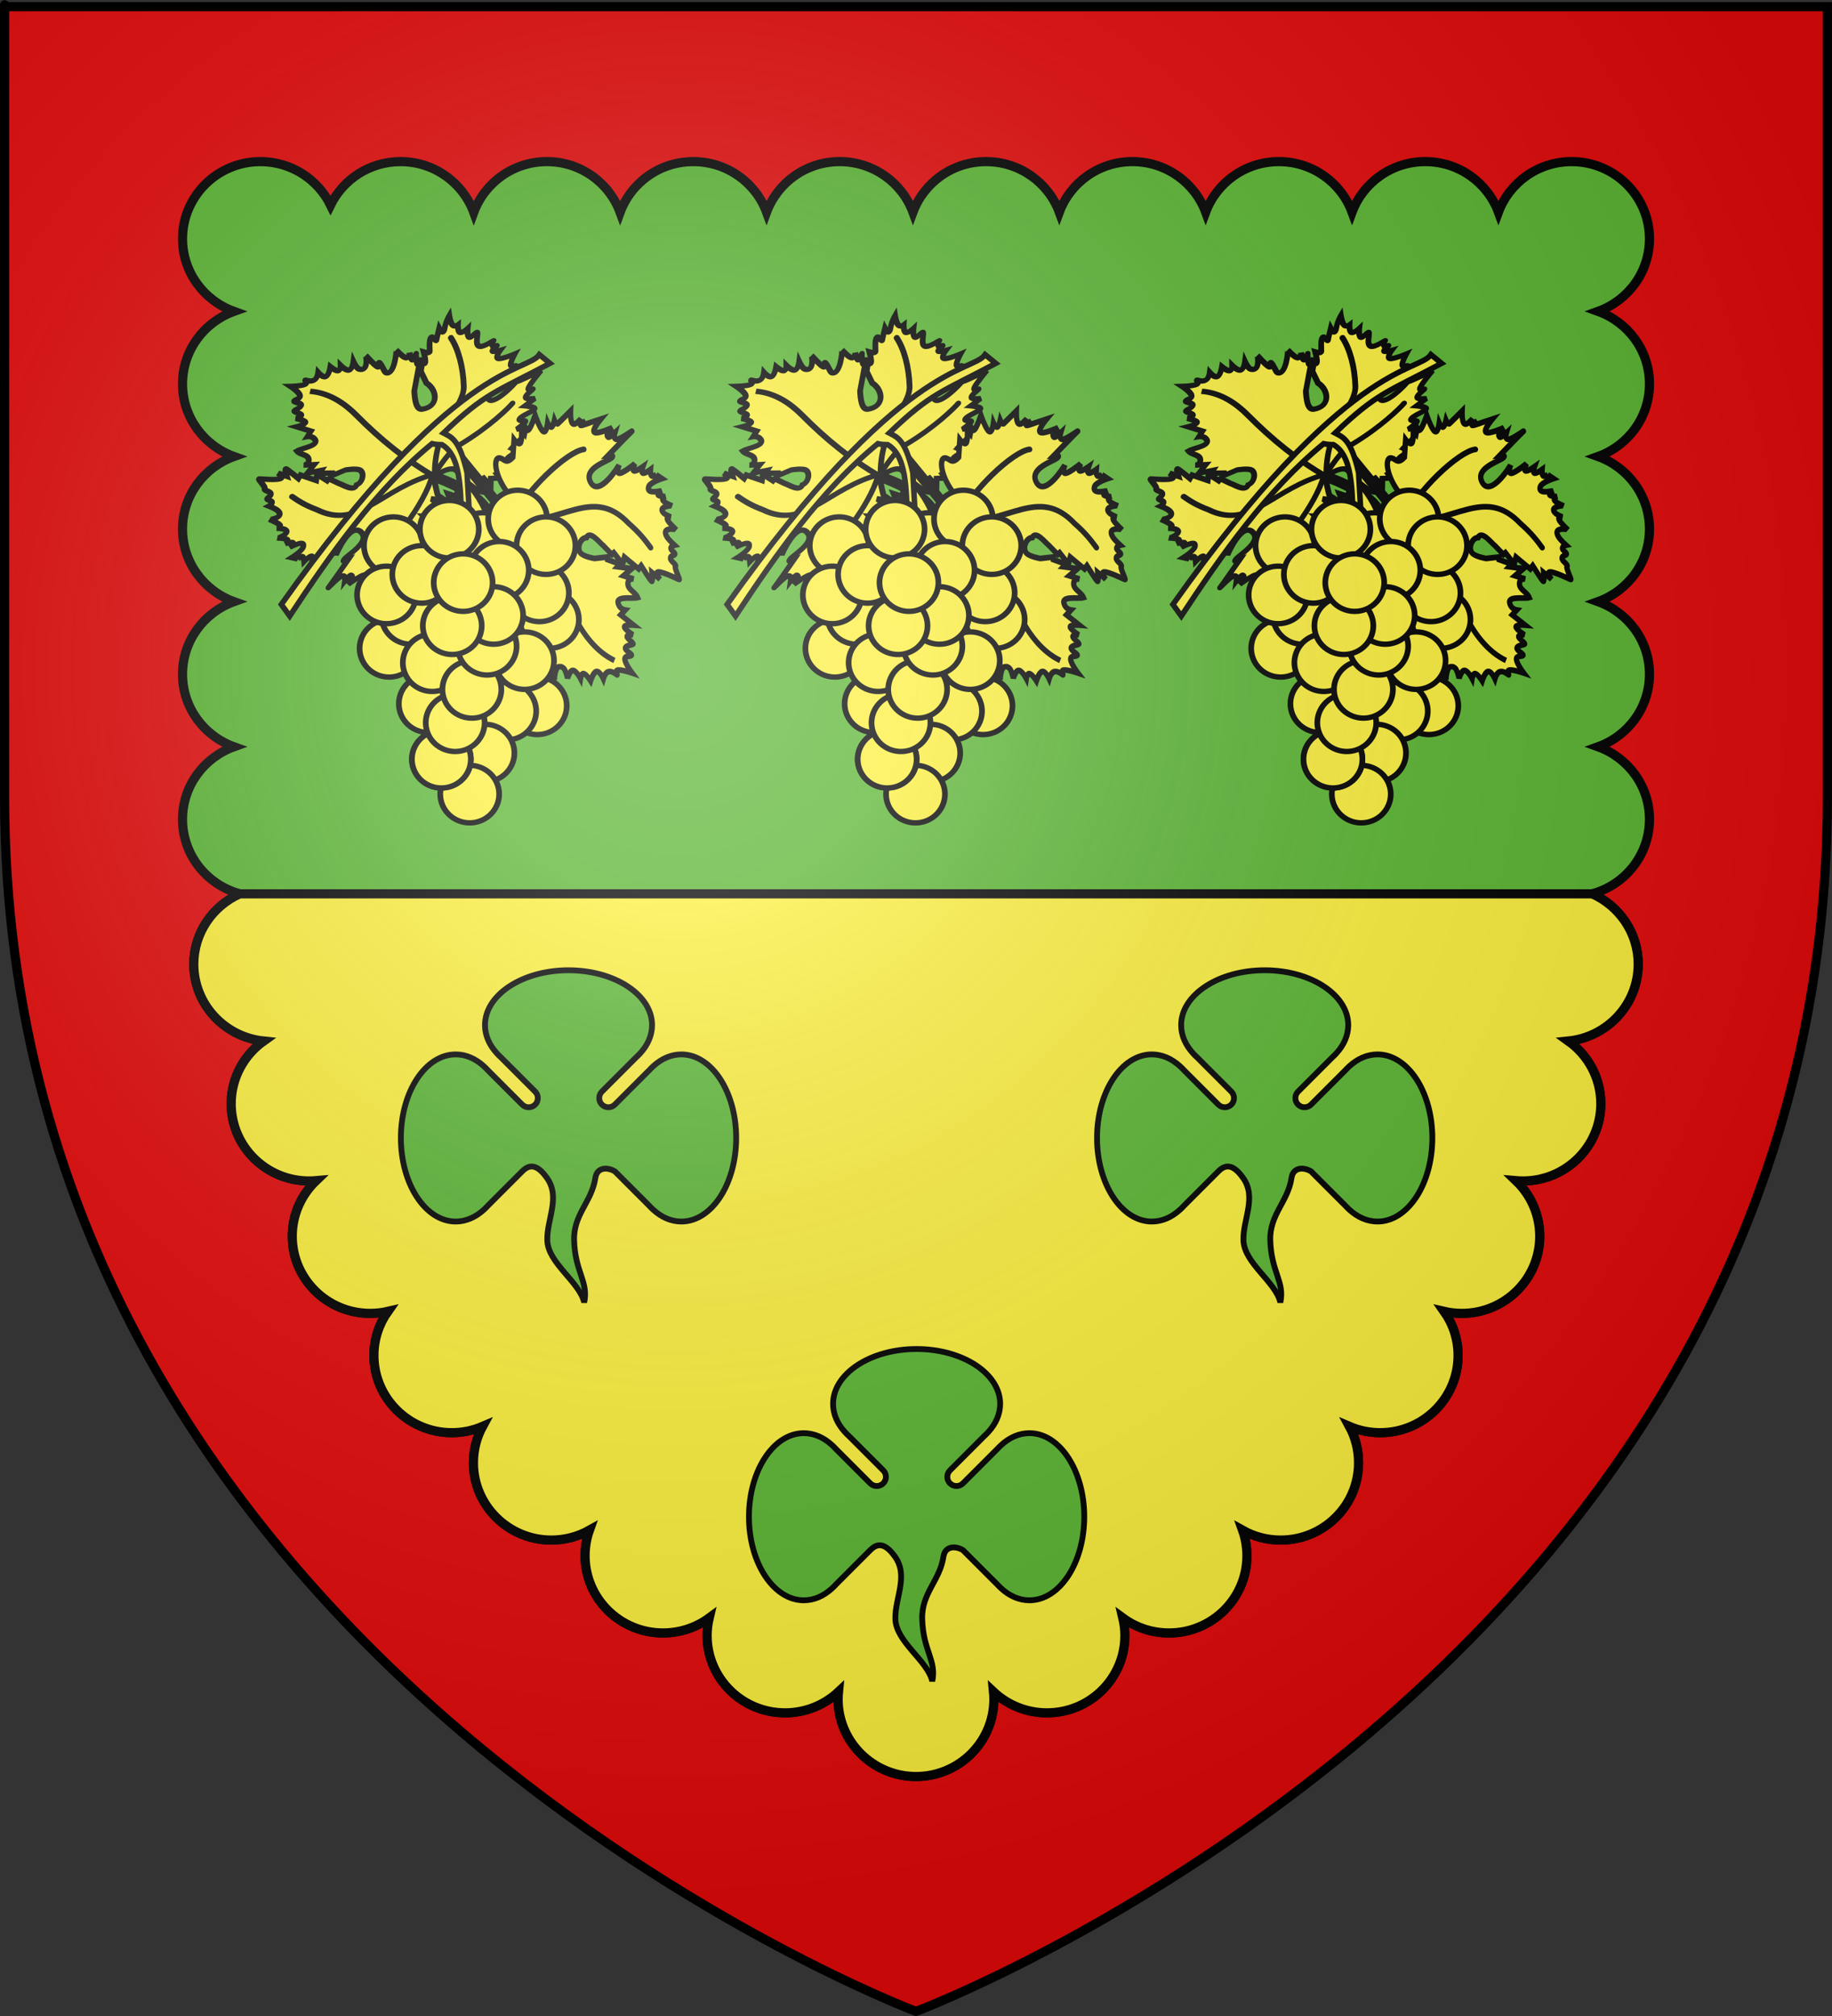 <?xml version="1.0" encoding="UTF-8" standalone="no"?>
<svg
   xmlns:dc="http://purl.org/dc/elements/1.1/"
   xmlns:cc="http://creativecommons.org/ns#"
   xmlns:rdf="http://www.w3.org/1999/02/22-rdf-syntax-ns#"
   xmlns:svg="http://www.w3.org/2000/svg"
   xmlns="http://www.w3.org/2000/svg"
   xmlns:xlink="http://www.w3.org/1999/xlink"
   xmlns:sodipodi="http://sodipodi.sourceforge.net/DTD/sodipodi-0.dtd"
   xmlns:inkscape="http://www.inkscape.org/namespaces/inkscape"
   height="660"
   width="600"
   version="1.0"
   id="svg2"
   sodipodi:version="0.32"
   inkscape:version="0.46"
   sodipodi:docname="Blason_ville_fr_Parassy_(Cher).svg"
   sodipodi:docbase="C:\Documents and Settings\Nicolas\Mes documents\Mes images\Antoine\Héraldique\A mettre sur le profil"
   inkscape:export-filename="/Users/olivier/Desktop/Blason Rouge/Blason_Vide_3D.png"
   inkscape:export-xdpi="144"
   inkscape:export-ydpi="144"
   inkscape:output_extension="org.inkscape.output.svg.inkscape">
  <rect width="100%" height="100%" fill="#333333" stroke="none"/>
  <sodipodi:namedview
     inkscape:window-height="977"
     inkscape:window-width="1280"
     inkscape:pageshadow="2"
     inkscape:pageopacity="0.0"
     guidetolerance="10.0"
     gridtolerance="10.0"
     objecttolerance="10.0"
     borderopacity="1.0"
     bordercolor="#666666"
     pagecolor="#ffffff"
     id="base"
     showgrid="false"
     height="660px"
     inkscape:zoom="1.1621212"
     inkscape:cx="300"
     inkscape:cy="329.99999"
     inkscape:window-x="-4"
     inkscape:window-y="-4"
     inkscape:current-layer="layer4"
     inkscape:object-nodes="true"
     inkscape:snap-global="false" />
  <desc
     id="desc4">Flag of Canton of Valais (Wallis)</desc>
  <defs
     id="defs6">
    <inkscape:perspective
       sodipodi:type="inkscape:persp3d"
       inkscape:vp_x="0 : 330 : 1"
       inkscape:vp_y="0 : 1000 : 0"
       inkscape:vp_z="600 : 330 : 1"
       inkscape:persp3d-origin="300 : 220 : 1"
       id="perspective2454" />
    <linearGradient
       id="linearGradient2893">
      <stop
         style="stop-color:white;stop-opacity:0.314;"
         offset="0"
         id="stop2895" />
      <stop
         id="stop2897"
         offset="0.19"
         style="stop-color:white;stop-opacity:0.251;" />
      <stop
         style="stop-color:#6b6b6b;stop-opacity:0.125;"
         offset="0.6"
         id="stop2901" />
      <stop
         style="stop-color:black;stop-opacity:0.125;"
         offset="1"
         id="stop2899" />
    </linearGradient>
    <radialGradient
       inkscape:collect="always"
       xlink:href="#linearGradient2893"
       id="radialGradient3163"
       gradientUnits="userSpaceOnUse"
       gradientTransform="matrix(1.353,0,0,1.349,-77.629,-85.747)"
       cx="221.445"
       cy="226.331"
       fx="221.445"
       fy="226.331"
       r="300" />
  </defs>
  <g
     inkscape:groupmode="layer"
     id="layer3"
     inkscape:label="Fond écu"
     style="display:inline">
    <path
       id="path2855"
       style="fill:#e20909;fill-opacity:1;fill-rule:evenodd;stroke:none;stroke-width:1px;stroke-linecap:butt;stroke-linejoin:miter;stroke-opacity:1"
       d="M 300,658.5 C 300,658.5 598.5,546.18 598.5,260.728 C 598.5,-24.723 598.5,2.176 598.5,2.176 L 1.5,2.176 L 1.5,260.728 C 1.5,546.18 300,658.5 300,658.5 z"
       sodipodi:nodetypes="cccccc" />
    <rect
       y="528.002"
       x="1688.628"
       height="0"
       width="0"
       id="rect2398"
       style="fill:#2b5df2;fill-opacity:1;stroke:none;stroke-width:1.2;stroke-miterlimit:4;stroke-dasharray:none;stroke-opacity:1" />
    <rect
       y="553.598"
       x="1735.428"
       height="0"
       width="0"
       id="rect2408"
       style="fill:#2b5df2;fill-opacity:1;stroke:#000000;stroke-width:1.2;stroke-miterlimit:4;stroke-dasharray:none;stroke-opacity:1" />
    <path
       style="fill:#5ab532;fill-opacity:1;fill-rule:evenodd;stroke:#000000;stroke-width:3;stroke-linecap:butt;stroke-linejoin:miter;stroke-miterlimit:4;stroke-dasharray:none;stroke-opacity:1;display:inline"
       d="M 85.281,52.908 C 71.205,52.908 59.781,64.231 59.781,78.182 C 59.781,89.117 66.813,98.419 76.625,101.939 C 66.813,105.458 59.781,114.761 59.781,125.695 C 59.781,136.63 66.813,145.933 76.625,149.452 C 66.813,152.971 59.781,162.274 59.781,173.209 C 59.781,184.143 66.813,193.446 76.625,196.965 C 66.813,200.485 59.781,209.787 59.781,220.722 C 59.781,231.657 66.813,240.959 76.625,244.479 C 66.813,247.998 59.781,257.301 59.781,268.235 C 59.781,279.871 67.728,289.676 78.531,292.611 C 69.669,296.573 63.468,305.4 63.468,315.656 C 63.468,328.735 73.521,339.511 86.375,340.806 C 79.928,345.394 75.719,352.88 75.719,361.341 C 75.719,375.293 87.142,386.616 101.219,386.616 C 102.001,386.616 102.766,386.591 103.531,386.523 C 98.723,391.12 95.719,397.565 95.719,404.704 C 95.719,418.656 107.142,429.979 121.219,429.979 C 123.231,429.979 125.184,429.735 127.062,429.297 C 124.165,433.398 122.469,438.38 122.469,443.762 C 122.469,457.713 133.893,469.036 147.969,469.036 C 151.562,469.036 154.961,468.292 158.062,466.961 C 156.132,470.519 155.062,474.597 155.062,478.917 C 155.062,492.868 166.486,504.191 180.562,504.191 C 185.113,504.191 189.363,503.012 193.062,500.939 C 192.125,503.57 191.625,506.385 191.625,509.333 C 191.625,523.284 203.049,534.607 217.125,534.607 C 222.803,534.607 228.042,532.766 232.281,529.651 C 231.837,531.518 231.594,533.474 231.594,535.474 C 231.594,549.426 243.018,560.749 257.094,560.749 C 263.876,560.749 270.055,558.126 274.625,553.842 C 274.586,554.236 274.551,554.619 274.531,555.019 C 274.53,555.039 274.532,555.06 274.531,555.08 C 274.511,555.491 274.5,555.904 274.5,556.319 C 274.5,556.755 274.509,557.19 274.531,557.62 C 274.553,558.051 274.581,558.466 274.625,558.89 C 275.931,571.63 286.804,581.594 300,581.594 C 314.076,581.594 325.5,570.271 325.5,556.319 C 325.5,555.479 325.456,554.661 325.375,553.842 C 329.944,558.126 336.124,560.749 342.906,560.749 C 356.982,560.749 368.406,549.426 368.406,535.474 C 368.406,533.474 368.162,531.518 367.719,529.651 C 371.958,532.766 377.197,534.607 382.875,534.607 C 396.951,534.607 408.375,523.284 408.375,509.333 C 408.375,506.385 407.875,503.57 406.937,500.939 C 410.637,503.012 414.887,504.191 419.437,504.191 C 433.513,504.191 444.937,492.868 444.937,478.917 C 444.937,474.597 443.868,470.519 441.937,466.961 C 445.039,468.292 448.438,469.036 452.031,469.036 C 466.107,469.036 477.531,457.713 477.531,443.762 C 477.531,438.38 475.834,433.398 472.937,429.297 C 474.815,429.735 476.769,429.979 478.781,429.979 C 492.857,429.979 504.281,418.656 504.281,404.704 C 504.281,397.565 501.276,391.121 496.469,386.523 C 497.233,386.591 497.998,386.616 498.781,386.616 C 512.857,386.616 524.281,375.293 524.281,361.341 C 524.281,352.88 520.072,345.394 513.625,340.806 C 526.478,339.511 536.531,328.735 536.531,315.656 C 536.531,305.4 530.33,296.573 521.469,292.611 C 532.272,289.676 540.218,279.871 540.219,268.235 C 540.219,257.301 533.187,247.998 523.375,244.479 C 533.187,240.959 540.219,231.657 540.219,220.722 C 540.219,209.787 533.187,200.485 523.375,196.965 C 533.187,193.446 540.219,184.143 540.219,173.209 C 540.219,162.274 533.187,152.971 523.375,149.452 C 533.187,145.933 540.219,136.63 540.219,125.695 C 540.219,114.761 533.187,105.458 523.375,101.939 C 533.187,98.419 540.219,89.117 540.219,78.182 C 540.219,64.231 528.794,52.908 514.719,52.908 C 503.722,52.908 494.327,59.802 490.75,69.479 C 487.178,59.793 477.785,52.908 466.781,52.908 C 455.784,52.908 446.389,59.802 442.812,69.479 C 439.241,59.793 429.847,52.908 418.844,52.908 C 407.847,52.908 398.452,59.802 394.875,69.479 C 391.303,59.793 381.879,52.908 370.875,52.908 C 359.878,52.908 350.514,59.802 346.937,69.479 C 343.366,59.793 333.941,52.908 322.937,52.908 C 311.94,52.908 302.576,59.802 299,69.479 C 295.428,59.793 286.004,52.908 275,52.908 C 264.003,52.908 254.639,59.802 251.062,69.479 C 247.491,59.793 238.066,52.908 227.062,52.908 C 216.041,52.908 206.652,59.831 203.094,69.54 C 199.532,59.835 190.143,52.908 179.125,52.908 C 168.104,52.908 158.715,59.831 155.156,69.54 C 151.595,59.835 142.205,52.908 131.187,52.908 C 121.095,52.908 112.382,58.719 108.25,67.156 C 104.117,58.719 95.373,52.908 85.281,52.908 z"
       id="path7283" />
    <path
       style="opacity:1;fill:#fcef3c;fill-opacity:1;stroke:#000000;stroke-width:3;stroke-miterlimit:4;stroke-dasharray:none;stroke-opacity:1"
       d="M 78.531,292.625 C 69.669,296.586 63.469,305.401 63.469,315.656 C 63.469,328.736 73.522,339.517 86.375,340.812 C 79.928,345.401 75.719,352.883 75.719,361.344 C 75.719,375.295 87.143,386.625 101.219,386.625 C 102.002,386.625 102.766,386.6 103.531,386.531 C 98.724,391.129 95.719,397.579 95.719,404.719 C 95.719,418.67 107.143,429.969 121.219,429.969 C 123.231,429.969 125.184,429.75 127.062,429.312 C 124.166,433.413 122.469,438.368 122.469,443.75 C 122.469,457.701 133.893,469.031 147.969,469.031 C 151.562,469.031 154.961,468.3 158.062,466.969 C 156.132,470.527 155.062,474.586 155.062,478.906 C 155.062,492.858 166.487,504.188 180.562,504.188 C 185.113,504.187 189.363,503.01 193.062,500.938 C 192.125,503.569 191.625,506.396 191.625,509.344 C 191.625,523.295 203.049,534.594 217.125,534.594 C 222.803,534.594 228.042,532.771 232.281,529.656 C 231.837,531.523 231.594,533.468 231.594,535.469 C 231.594,549.42 243.018,560.75 257.094,560.75 C 263.876,560.75 270.055,558.129 274.625,553.844 C 274.586,554.238 274.552,554.632 274.531,555.031 C 274.53,555.052 274.532,555.073 274.531,555.094 C 274.511,555.504 274.5,555.897 274.5,556.312 C 274.5,556.749 274.509,557.194 274.531,557.625 C 274.553,558.056 274.582,558.45 274.625,558.875 C 275.932,571.615 286.804,581.594 300,581.594 C 314.076,581.594 325.5,570.264 325.5,556.312 C 325.5,555.472 325.456,554.663 325.375,553.844 C 329.945,558.129 336.124,560.75 342.906,560.75 C 356.982,560.75 368.407,549.42 368.406,535.469 C 368.406,533.469 368.163,531.523 367.719,529.656 C 371.958,532.771 377.197,534.594 382.875,534.594 C 396.951,534.594 408.375,523.295 408.375,509.344 C 408.375,506.396 407.875,503.569 406.938,500.938 C 410.637,503.01 414.887,504.188 419.438,504.188 C 433.513,504.187 444.938,492.858 444.938,478.906 C 444.937,474.586 443.868,470.527 441.938,466.969 C 445.039,468.3 448.438,469.031 452.031,469.031 C 466.107,469.031 477.531,457.701 477.531,443.75 C 477.531,438.368 475.834,433.413 472.938,429.312 C 474.815,429.75 476.769,429.969 478.781,429.969 C 492.857,429.969 504.281,418.67 504.281,404.719 C 504.281,397.579 501.276,391.129 496.469,386.531 C 497.234,386.6 497.999,386.625 498.781,386.625 C 512.857,386.625 524.281,375.295 524.281,361.344 C 524.281,352.883 520.072,345.401 513.625,340.812 C 526.478,339.517 536.532,328.736 536.531,315.656 C 536.531,305.401 530.33,296.586 521.469,292.625 L 78.531,292.625 z"
       id="rect33709" />
  </g>
  <g
     inkscape:groupmode="layer"
     id="layer4"
     inkscape:label="Meubles">
    <g
       style="display:inline"
       id="g37275"
       transform="matrix(0.902,1.4429881e-8,-1.4429881e-8,0.902,-381.734,-407.903)">
      <g
         id="g6873"
         transform="matrix(0.553,-0.674,0.663,0.424,4.71,997.107)"
         style="fill:#fcef3c;stroke:#000000;stroke-width:2.423;stroke-miterlimit:4;stroke-dasharray:none;stroke-opacity:1"
         inkscape:transform-center-x="-27.516135"
         inkscape:transform-center-y="-89.416475">
        <path
           id="path6875"
           style="fill:#fcef3c;fill-opacity:1;fill-rule:evenodd;stroke:#000000;stroke-width:2.423;stroke-linecap:butt;stroke-linejoin:miter;stroke-miterlimit:4;stroke-dasharray:none;stroke-opacity:1;display:inline"
           d="M 801.818,465.433 C 808.346,467.978 814.99,476.779 821.189,453.53 C 823.767,443.862 820.244,428.919 820.244,428.919 C 820.244,428.919 815.294,434.866 815.307,435.199 C 815.721,445.591 810.567,452.058 808.673,448.972 C 807.743,447.781 808.489,445.728 804.395,446.161 L 799.42,451.153 C 799.42,451.153 799.466,448.354 798.314,448.472 C 797.162,448.59 794.812,451.626 794.812,451.626 L 794.628,450.049 L 792.785,451.468 C 792.785,451.468 793.338,450.01 791.68,450.364 C 790.021,450.719 786.151,452.887 786.151,452.887 C 786.151,452.887 788.178,447.329 787.625,445.949 C 787.072,444.569 783.94,447.368 783.94,447.368 C 783.94,447.368 784.492,445.397 783.755,445.161 C 783.018,444.924 780.991,446.422 780.991,446.422 C 780.991,446.422 781.544,444.53 780.807,444.53 C 780.07,444.53 773.251,445.003 773.251,445.003 C 773.251,445.003 776.2,441.849 775.831,440.588 C 775.462,439.326 771.777,439.957 771.777,439.957 C 771.777,439.957 773.666,439.011 773.435,438.538 C 773.205,438.065 770.855,438.065 770.855,438.065 C 770.855,438.065 776.937,439.011 771.224,436.961 C 765.511,434.911 765.142,434.753 765.142,434.753 C 765.142,434.753 771.224,433.807 770.855,432.388 C 770.487,430.969 763.668,429.077 763.668,429.077 C 763.668,429.077 767.953,429.155 767.538,427.342 C 767.412,426.788 764.221,426.869 764.221,426.869 C 764.221,426.869 766.663,425.332 765.142,424.346 C 763.622,423.36 757.034,422.927 758.14,422.927 C 759.245,422.927 772.145,421.823 772.145,421.823 C 772.145,421.823 769.558,420.267 771.777,420.246 C 774.146,420.224 783.897,424.519 785.04,418.354 C 786.319,411.454 771.55,415.844 771.04,416.146 C 771.04,416.146 774.449,414.412 773.067,413.466 C 771.685,412.519 765.511,412.362 765.511,412.362 C 765.511,412.362 768.183,411.219 767.722,410.469 C 767.262,409.72 763.668,409.366 763.668,409.366 C 763.668,409.366 765.787,408.183 765.327,407.473 C 764.866,406.764 761.825,406.527 761.825,406.527 C 761.825,406.527 763.3,405.069 763.115,404.32 C 762.931,403.571 761.088,403.531 761.088,403.531 L 761.272,403.531 L 760.351,400.851 C 760.351,400.851 764.742,402.596 766.585,401.966 C 769.745,400.449 765.559,398.348 763.668,397.224 C 763.668,397.224 766.064,397.539 765.88,396.751 C 765.695,395.962 763.852,394.543 763.852,394.543 C 763.852,394.543 765.649,395.056 765.695,393.912 C 765.741,392.769 764.037,389.97 764.037,389.97 C 764.266,390.462 769.508,393.789 768.644,389.655 C 768.482,388.879 767.354,386.974 767.354,386.974 C 767.354,386.974 768.828,388.314 769.197,386.974 C 769.565,385.634 768.828,381.613 768.828,381.613 C 768.892,382.05 773.208,386.761 773.804,381.928 C 773.978,380.514 773.435,377.513 773.435,377.513 C 773.435,377.513 774.864,378.223 775.462,377.513 C 776.061,376.803 774.91,374.675 775.831,374.675 C 776.752,374.675 777.536,375.463 778.227,374.517 C 778.918,373.571 777.674,371.048 778.595,370.89 C 779.517,370.732 780.438,365.371 780.807,366.002 C 781.175,366.633 784.032,372.309 785.598,373.571 C 787.165,374.832 787.072,371.048 787.072,371.048 L 787.994,375.148 C 787.994,375.148 790.205,371.994 790.39,372.625 C 790.574,373.255 789.837,380.036 789.837,380.036 L 791.495,379.721 L 793.154,386.974 L 795.55,385.397 L 795.55,391.074 L 796.655,391.074 L 797.208,395.962 C 797.713,397.719 797.506,404.102 800.71,402.765 C 802.921,404.347 806.867,402.147 806.683,399.6 C 806.546,397.705 803.474,394.385 803.474,394.385 L 798.682,391.389 L 799.42,390.601 L 796.471,386.028 L 797.945,385.87 L 793.707,381.613 L 798.314,381.613 L 795.734,377.986 C 795.734,377.986 797.232,379.629 798.682,378.301 C 800.664,376.488 798.498,373.768 799.235,371.363 C 801.631,372.393 806.607,378.571 807.528,373.728 C 807.825,372.168 806.607,370.89 806.607,370.89 L 809.371,370.575 L 807.712,364.11 C 807.712,364.11 810.523,366.672 811.214,366.002 C 811.905,365.332 810.477,361.429 810.477,361.429 C 810.477,361.429 812.274,363.085 812.872,362.375 C 813.471,361.665 812.135,358.59 812.872,358.59 C 813.61,358.59 815.499,360.128 816.374,359.379 C 817.249,358.63 815.452,355.594 816.374,355.594 C 817.295,355.594 818.447,357.447 819.507,356.068 C 820.566,354.688 820.612,350.075 820.612,350.075 C 820.612,350.075 823.1,353.781 824.482,354.648 C 825.865,355.516 825.957,352.914 826.141,353.545 C 826.325,354.175 826.786,356.107 828.168,356.698 C 829.55,357.29 831.67,355.91 831.67,355.91 C 831.67,355.91 830.84,359.182 832.038,359.852 C 833.236,360.522 836.461,358.59 836.461,358.59 C 836.461,358.59 836.139,361.705 836.83,362.533 C 837.521,363.361 839.225,361.902 839.225,361.902 C 839.225,361.902 838.534,365.45 839.594,366.317 C 840.653,367.184 843.464,365.371 843.464,365.371 C 843.464,365.371 841.82,368.408 842.174,369.629 C 843.418,373.919 848.44,368.163 848.44,368.052 C 848.44,368.052 847.011,373.728 847.15,375.463 C 847.288,377.198 849.038,373.807 848.992,374.99 C 848.946,376.173 846.853,379.551 846.965,380.194 C 847.702,384.415 857.285,377.527 857.285,377.355 C 857.285,377.355 856.226,381.652 856.732,383.032 C 857.239,384.412 859.312,382.874 859.312,382.874 C 859.312,382.874 857.193,385.358 857.47,386.028 C 857.746,386.698 861.155,385.082 860.418,385.555 C 859.681,386.028 857.516,388.157 857.101,389.024 C 856.686,389.891 860.602,388.078 858.76,389.024 L 846.965,395.805 C 844.482,398.1 840.38,402.037 842.358,404.173 C 847.207,409.408 852.49,403.64 852.468,397.866 L 855.258,392.493 L 858.575,390.443 C 858.575,390.443 858.437,392.06 859.497,391.389 C 860.556,390.719 862.814,387.763 862.814,387.763 C 862.814,387.763 863.551,390.443 864.288,389.813 C 865.025,389.182 868.066,386.265 869.448,386.028 C 870.83,385.791 869.08,389.339 869.817,388.866 C 870.554,388.393 874.608,386.343 874.608,386.343 C 874.608,386.343 872.765,390.128 875.714,388.393 C 878.662,386.659 881.427,386.186 881.427,386.186 C 881.427,386.186 879.169,388.669 878.847,390.128 C 878.524,391.587 880.137,392.02 880.137,392.02 C 880.137,392.02 877.695,393.873 877.925,395.016 C 878.156,396.159 881.058,396.593 881.058,396.593 C 881.058,396.593 878.156,398.525 878.294,399.747 C 878.432,400.969 882.717,400.378 881.611,401.481 C 880.505,402.585 877.142,403.886 877.372,405.897 C 877.603,407.907 883.27,409.523 882.532,409.523 C 881.795,409.523 880.782,410.115 880.505,410.785 C 880.229,411.455 882.164,412.204 881.427,412.204 C 880.69,412.204 878.847,411.573 878.662,412.204 C 878.478,412.835 880.69,414.727 880.69,414.727 C 880.69,414.727 876.866,414.885 877.372,416.462 C 877.879,418.038 882.717,421.035 882.717,421.035 C 882.717,421.035 878.939,421.784 877.925,422.769 C 876.912,423.755 879.4,424.977 878.662,424.977 C 877.925,424.977 876.082,424.977 876.082,424.977 C 876.082,424.977 877.372,427.342 876.082,427.184 C 874.286,425.259 860.853,421.075 860.74,425.466 C 860.644,429.166 875.345,430.427 875.345,429.392 C 875.345,429.392 872.581,429.234 873.687,430.18 C 874.792,431.127 882.717,435.384 882.717,435.384 C 882.717,435.384 876.175,435.226 874.055,435.857 C 871.936,436.488 874.977,437.907 874.24,437.907 C 873.502,437.907 870.508,436.882 869.817,437.749 C 869.126,438.617 871.475,441.376 871.475,441.376 L 866.684,439.957 C 866.684,439.957 868.895,444.372 867.605,444.372 C 866.315,444.372 862.63,441.731 860.971,441.849 C 859.312,441.967 862.261,444.845 860.971,444.845 C 859.681,444.845 856.548,443.899 856.548,443.899 C 856.548,443.899 860.787,448.63 859.128,448.63 C 857.47,448.63 851.757,447.999 851.757,447.999 C 851.757,447.999 853.231,449.26 852.494,449.26 C 851.757,449.26 848.808,448.157 848.808,448.157 L 849.361,451.626 C 849.361,451.626 846.195,448.963 844.201,449.103 C 840.003,449.398 842.358,454.937 842.358,454.937 L 838.672,451.31 L 836.277,449.891 L 835.54,452.257 L 833.328,449.103 L 830.564,451.31 L 832.001,445.357 C 832.001,445.357 827.96,451.368 827.305,451.04 C 825.617,450.195 825.87,441.362 828.168,435.226 C 829.787,430.905 822.271,428.604 822.271,428.604 C 822.271,428.604 826.182,444.251 823.026,454.826 C 816.357,477.177 810.193,471.653 802.614,468.935 L 801.818,465.433 L 801.818,465.433 L 801.818,465.433 z"
           sodipodi:nodetypes="cscscccscccscscscscscscscscscsscsscscscscscccccscscscscscssssssccsccccccccsccccccccscscccscssssscssscscscscscssscscsssccscccscssscscscscssssssscscssccscscsssccssscscsccscccccccsscscc"
           inkscape:connector-curvature="0" />
        <g
           style="fill:#fcef3c;stroke:#000000;stroke-width:2.423;stroke-linecap:round;stroke-miterlimit:4;stroke-dasharray:none;stroke-opacity:1"
           id="g6877">
          <path
             style="fill:none;stroke:#000000;stroke-width:2.423;stroke-linecap:round;stroke-linejoin:miter;stroke-miterlimit:4;stroke-dasharray:none;stroke-opacity:1"
             d="M 823.5,359 L 823.25,358.5 C 827.073,365.891 826.787,374.509 825.25,382.25 C 822.155,397.844 820.613,412.837 821.25,428.5 C 838.615,413.221 852.73,418.442 859.75,412.25 C 866.458,406.334 871.791,399.16 874,393.25"
             id="path6879"
             sodipodi:nodetypes="ccscsc"
             inkscape:connector-curvature="0" />
          <path
             style="fill:none;stroke:#000000;stroke-width:2.423;stroke-linecap:round;stroke-linejoin:miter;stroke-miterlimit:4;stroke-dasharray:none;stroke-opacity:1"
             d="M 822.25,427.75 C 805.49,412.691 785.198,417.046 783,396 C 781.795,389.923 781.905,386.478 782,383"
             id="path6881"
             sodipodi:nodetypes="ccc"
             inkscape:connector-curvature="0" />
          <path
             style="fill:#fcef3c;fill-opacity:0.75;fill-rule:evenodd;stroke:#000000;stroke-width:2.423;stroke-linecap:round;stroke-linejoin:miter;stroke-miterlimit:4;stroke-dasharray:none;stroke-opacity:1"
             d="M 821,427.25 C 809.511,432.883 784.666,433.722 778.75,430"
             id="path6883"
             sodipodi:nodetypes="cc"
             inkscape:connector-curvature="0" />
          <path
             style="fill:#fcef3c;fill-opacity:0.75;fill-rule:evenodd;stroke:#000000;stroke-width:2.423;stroke-linecap:round;stroke-linejoin:miter;stroke-miterlimit:4;stroke-dasharray:none;stroke-opacity:1"
             d="M 822.5,427.5 C 829.414,426.752 835.786,426.365 838.75,428.25 C 851.291,433.459 862.411,434.727 864.75,434.75"
             id="path6885"
             sodipodi:nodetypes="ccc"
             inkscape:connector-curvature="0" />
        </g>
      </g>
      <g
         id="g6859"
         transform="matrix(-0.652,0.565,-0.561,-0.72,1546.044,484.92)"
         style="fill:#fcef3c;stroke:#000000;stroke-width:2.255;stroke-miterlimit:4;stroke-dasharray:none;stroke-opacity:1"
         inkscape:transform-center-x="14.195097"
         inkscape:transform-center-y="-12.620621">
        <path
           id="path6861"
           style="fill:#fcef3c;fill-opacity:1;fill-rule:evenodd;stroke:#000000;stroke-width:2.255;stroke-linecap:butt;stroke-linejoin:miter;stroke-miterlimit:4;stroke-dasharray:none;stroke-opacity:1;display:inline"
           d="M 821.35,472.914 L 820.244,428.919 C 820.244,428.919 815.294,434.866 815.307,435.199 C 815.721,445.591 810.567,452.058 808.673,448.972 C 807.743,447.781 808.489,445.728 804.395,446.161 L 799.42,451.153 C 799.42,451.153 799.466,448.354 798.314,448.472 C 797.162,448.59 794.812,451.626 794.812,451.626 L 794.628,450.049 L 792.785,451.468 C 792.785,451.468 793.338,450.01 791.68,450.364 C 790.021,450.719 786.151,452.887 786.151,452.887 C 786.151,452.887 788.178,447.329 787.625,445.949 C 787.072,444.569 783.94,447.368 783.94,447.368 C 783.94,447.368 784.492,445.397 783.755,445.161 C 783.018,444.924 780.991,446.422 780.991,446.422 C 780.991,446.422 781.544,444.53 780.807,444.53 C 780.07,444.53 773.251,445.003 773.251,445.003 C 773.251,445.003 776.2,441.849 775.831,440.588 C 775.462,439.326 771.777,439.957 771.777,439.957 C 771.777,439.957 773.666,439.011 773.435,438.538 C 773.205,438.065 770.855,438.065 770.855,438.065 C 770.855,438.065 776.937,439.011 771.224,436.961 C 765.511,434.911 765.142,434.753 765.142,434.753 C 765.142,434.753 771.224,433.807 770.855,432.388 C 770.487,430.969 763.668,429.077 763.668,429.077 C 763.668,429.077 767.953,429.155 767.538,427.342 C 767.412,426.788 764.221,426.869 764.221,426.869 C 764.221,426.869 766.663,425.332 765.142,424.346 C 763.622,423.36 757.034,422.927 758.14,422.927 C 759.245,422.927 772.145,421.823 772.145,421.823 C 772.145,421.823 769.558,420.267 771.777,420.246 C 774.146,420.224 783.897,424.519 785.04,418.354 C 786.319,411.454 771.55,415.844 771.04,416.146 C 771.04,416.146 774.449,414.412 773.067,413.466 C 771.685,412.519 765.511,412.362 765.511,412.362 C 765.511,412.362 768.183,411.219 767.722,410.469 C 767.262,409.72 763.668,409.366 763.668,409.366 C 763.668,409.366 765.787,408.183 765.327,407.473 C 764.866,406.764 761.825,406.527 761.825,406.527 C 761.825,406.527 763.3,405.069 763.115,404.32 C 762.931,403.571 761.088,403.531 761.088,403.531 L 761.272,403.531 L 760.351,400.851 C 760.351,400.851 764.742,402.596 766.585,401.966 C 769.745,400.449 765.559,398.348 763.668,397.224 C 763.668,397.224 766.064,397.539 765.88,396.751 C 765.695,395.962 763.852,394.543 763.852,394.543 C 763.852,394.543 765.649,395.056 765.695,393.912 C 765.741,392.769 764.037,389.97 764.037,389.97 C 764.266,390.462 769.508,393.789 768.644,389.655 C 768.482,388.879 767.354,386.974 767.354,386.974 C 767.354,386.974 768.828,388.314 769.197,386.974 C 769.565,385.634 768.828,381.613 768.828,381.613 C 768.892,382.05 773.208,386.761 773.804,381.928 C 773.978,380.514 773.435,377.513 773.435,377.513 C 773.435,377.513 774.864,378.223 775.462,377.513 C 776.061,376.803 774.91,374.675 775.831,374.675 C 776.752,374.675 777.536,375.463 778.227,374.517 C 778.918,373.571 777.674,371.048 778.595,370.89 C 779.517,370.732 780.438,365.371 780.807,366.002 C 781.175,366.633 784.032,372.309 785.598,373.571 C 787.165,374.832 787.072,371.048 787.072,371.048 L 787.994,375.148 C 787.994,375.148 790.205,371.994 790.39,372.625 C 790.574,373.255 789.837,380.036 789.837,380.036 L 791.495,379.721 L 793.154,386.974 L 795.55,385.397 L 795.55,391.074 L 796.655,391.074 L 797.208,395.962 C 797.713,397.719 797.506,404.102 800.71,402.765 C 802.921,404.347 806.867,402.147 806.683,399.6 C 806.546,397.705 803.474,394.385 803.474,394.385 L 798.682,391.389 L 799.42,390.601 L 796.471,386.028 L 797.945,385.87 L 793.707,381.613 L 798.314,381.613 L 795.734,377.986 C 795.734,377.986 797.232,379.629 798.682,378.301 C 800.664,376.488 798.498,373.768 799.235,371.363 C 801.631,372.393 806.607,378.571 807.528,373.728 C 807.825,372.168 806.607,370.89 806.607,370.89 L 809.371,370.575 L 807.712,364.11 C 807.712,364.11 810.523,366.672 811.214,366.002 C 811.905,365.332 810.477,361.429 810.477,361.429 C 810.477,361.429 812.274,363.085 812.872,362.375 C 813.471,361.665 812.135,358.59 812.872,358.59 C 813.61,358.59 815.499,360.128 816.374,359.379 C 817.249,358.63 815.452,355.594 816.374,355.594 C 817.295,355.594 818.447,357.447 819.507,356.068 C 820.566,354.688 820.612,350.075 820.612,350.075 C 820.612,350.075 823.1,353.781 824.482,354.648 C 825.865,355.516 825.957,352.914 826.141,353.545 C 826.325,354.175 826.786,356.107 828.168,356.698 C 829.55,357.29 831.67,355.91 831.67,355.91 C 831.67,355.91 830.84,359.182 832.038,359.852 C 833.236,360.522 836.461,358.59 836.461,358.59 C 836.461,358.59 836.139,361.705 836.83,362.533 C 837.521,363.361 839.225,361.902 839.225,361.902 C 839.225,361.902 838.534,365.45 839.594,366.317 C 840.653,367.184 843.464,365.371 843.464,365.371 C 843.464,365.371 841.82,368.408 842.174,369.629 C 843.418,373.919 848.44,368.163 848.44,368.052 C 848.44,368.052 847.011,373.728 847.15,375.463 C 847.288,377.198 849.038,373.807 848.992,374.99 C 848.946,376.173 846.853,379.551 846.965,380.194 C 847.702,384.415 857.285,377.527 857.285,377.355 C 857.285,377.355 856.226,381.652 856.732,383.032 C 857.239,384.412 859.312,382.874 859.312,382.874 C 859.312,382.874 857.193,385.358 857.47,386.028 C 857.746,386.698 861.155,385.082 860.418,385.555 C 859.681,386.028 857.516,388.157 857.101,389.024 C 856.686,389.891 860.602,388.078 858.76,389.024 L 846.965,395.805 C 844.482,398.1 840.38,402.037 842.358,404.173 C 847.207,409.408 852.49,403.64 852.468,397.866 L 855.258,392.493 L 858.575,390.443 C 858.575,390.443 858.437,392.06 859.497,391.389 C 860.556,390.719 862.814,387.763 862.814,387.763 C 862.814,387.763 863.551,390.443 864.288,389.813 C 865.025,389.182 868.066,386.265 869.448,386.028 C 870.83,385.791 869.08,389.339 869.817,388.866 C 870.554,388.393 874.608,386.343 874.608,386.343 C 874.608,386.343 872.765,390.128 875.714,388.393 C 878.662,386.659 881.427,386.186 881.427,386.186 C 881.427,386.186 879.169,388.669 878.847,390.128 C 878.524,391.587 880.137,392.02 880.137,392.02 C 880.137,392.02 877.695,393.873 877.925,395.016 C 878.156,396.159 881.058,396.593 881.058,396.593 C 881.058,396.593 878.156,398.525 878.294,399.747 C 878.432,400.969 882.717,400.378 881.611,401.481 C 880.505,402.585 877.142,403.886 877.372,405.897 C 877.603,407.907 883.27,409.523 882.532,409.523 C 881.795,409.523 880.782,410.115 880.505,410.785 C 880.229,411.455 882.164,412.204 881.427,412.204 C 880.69,412.204 878.847,411.573 878.662,412.204 C 878.478,412.835 880.69,414.727 880.69,414.727 C 880.69,414.727 876.866,414.885 877.372,416.462 C 877.879,418.038 882.717,421.035 882.717,421.035 C 882.717,421.035 878.939,421.784 877.925,422.769 C 876.912,423.755 879.4,424.977 878.662,424.977 C 877.925,424.977 876.082,424.977 876.082,424.977 C 876.082,424.977 877.372,427.342 876.082,427.184 C 874.286,425.259 860.853,421.075 860.74,425.466 C 860.644,429.166 875.345,430.427 875.345,429.392 C 875.345,429.392 872.581,429.234 873.687,430.18 C 874.792,431.127 882.717,435.384 882.717,435.384 C 882.717,435.384 876.175,435.226 874.055,435.857 C 871.936,436.488 874.977,437.907 874.24,437.907 C 873.502,437.907 870.508,436.882 869.817,437.749 C 869.126,438.617 871.475,441.376 871.475,441.376 L 866.684,439.957 C 866.684,439.957 868.895,444.372 867.605,444.372 C 866.315,444.372 862.63,441.731 860.971,441.849 C 859.312,441.967 862.261,444.845 860.971,444.845 C 859.681,444.845 856.548,443.899 856.548,443.899 C 856.548,443.899 860.787,448.63 859.128,448.63 C 857.47,448.63 851.757,447.999 851.757,447.999 C 851.757,447.999 853.231,449.26 852.494,449.26 C 851.757,449.26 848.808,448.157 848.808,448.157 L 849.361,451.626 C 849.361,451.626 846.195,448.963 844.201,449.103 C 840.003,449.398 842.358,454.937 842.358,454.937 L 838.672,451.31 L 836.277,449.891 L 835.54,452.257 L 833.328,449.103 L 830.564,451.31 L 832.001,445.357 C 832.001,445.357 827.96,451.368 827.305,451.04 C 825.617,450.195 825.87,441.362 828.168,435.226 C 829.787,430.905 822.271,428.604 822.271,428.604 L 823.561,473.387 L 821.35,472.914 L 821.35,472.914 L 821.35,472.914 z"
           sodipodi:nodetypes="ccscccscccscscscscscscscscscsscsscscscscscccccscscscscscssssssccsccccccccsccccccccscscccscssssscssscscscscscssscscsssccscccscssscscscscssssssscscssccscscsssccssscscsccscccccccssccc"
           inkscape:connector-curvature="0" />
        <g
           style="fill:#fcef3c;stroke:#000000;stroke-width:2.255;stroke-linecap:round;stroke-miterlimit:4;stroke-dasharray:none;stroke-opacity:1"
           id="g6863">
          <path
             style="fill:#fcef3c;fill-opacity:0.75;fill-rule:evenodd;stroke:#000000;stroke-width:2.255;stroke-linecap:round;stroke-linejoin:miter;stroke-miterlimit:4;stroke-dasharray:none;stroke-opacity:1"
             d="M 823.5,359 L 823.25,358.5 C 827.073,365.891 826.787,374.509 825.25,382.25 C 822.155,397.844 820.613,412.837 821.25,428.5 C 838.615,413.221 852.73,418.442 859.75,412.25 C 866.458,406.334 871.791,399.16 874,393.25"
             id="path6865"
             sodipodi:nodetypes="ccscsc"
             inkscape:connector-curvature="0" />
          <path
             style="fill:none;stroke:#000000;stroke-width:2.255;stroke-linecap:round;stroke-linejoin:miter;stroke-miterlimit:4;stroke-dasharray:none;stroke-opacity:1"
             d="M 822.25,427.75 C 805.49,412.691 785.198,417.046 783,396 C 781.795,389.923 781.905,386.478 782,383"
             id="path6867"
             sodipodi:nodetypes="ccc"
             inkscape:connector-curvature="0" />
          <path
             style="fill:#fcef3c;fill-opacity:0.75;fill-rule:evenodd;stroke:#000000;stroke-width:2.255;stroke-linecap:round;stroke-linejoin:miter;stroke-miterlimit:4;stroke-dasharray:none;stroke-opacity:1"
             d="M 821,427.25 C 809.511,432.883 784.666,433.722 778.75,430"
             id="path6869"
             sodipodi:nodetypes="cc"
             inkscape:connector-curvature="0" />
          <path
             style="fill:#fcef3c;fill-opacity:0.75;fill-rule:evenodd;stroke:#000000;stroke-width:2.255;stroke-linecap:round;stroke-linejoin:miter;stroke-miterlimit:4;stroke-dasharray:none;stroke-opacity:1"
             d="M 822.5,427.5 C 829.414,426.752 835.786,426.365 838.75,428.25 C 851.291,433.459 862.411,434.727 864.75,434.75"
             id="path6871"
             sodipodi:nodetypes="ccc"
             inkscape:connector-curvature="0" />
        </g>
      </g>
      <path
         style="fill:#fcef3c;fill-opacity:1;fill-rule:evenodd;stroke:#000000;stroke-width:2;stroke-linecap:butt;stroke-linejoin:miter;stroke-miterlimit:4;stroke-dasharray:none;stroke-opacity:1"
         d="M 745.535,613.614 C 743.325,613.614 741.943,613.263 741.943,613.263 C 721.421,630.06 705.009,653.502 690.268,675.813 L 687.228,671.596 C 750.137,582.958 776.416,587.489 780.906,580.933 L 784.775,584.096 C 765.395,594.427 761.305,594.758 746.088,609.397 C 748.851,610.85 751.891,611.5 754.654,623.805 L 755.76,643.484 L 752.996,643.484 C 751.921,634.075 753.512,618.249 745.535,613.614 L 745.535,613.614 z"
         id="path6887"
         sodipodi:nodetypes="ccccccccccc"
         inkscape:connector-curvature="0" />
      <g
         style="fill:#fcef3c;stroke:#000000;stroke-width:2.523;stroke-miterlimit:4;stroke-dasharray:none;stroke-opacity:1"
         id="g6889"
         transform="matrix(0.879,0,0,0.715,44.762,413.569)">
        <path
           transform="matrix(0.637,0,0,0.737,338.329,-59.557)"
           sodipodi:open="true"
           sodipodi:end="8.1662395"
           sodipodi:start="1.884771"
           d="M 783.942,599.635 A 19.092,19.799 0 1 1 783.973,599.646"
           sodipodi:ry="19.79899"
           sodipodi:rx="19.091883"
           sodipodi:cy="580.80402"
           sodipodi:cx="789.83826"
           id="path6891"
           style="fill:#fcef3c;fill-opacity:1;fill-rule:evenodd;stroke:#000000;stroke-width:3.684;stroke-linecap:round;stroke-linejoin:round;stroke-miterlimit:4;stroke-dasharray:none;stroke-dashoffset:0;stroke-opacity:1"
           sodipodi:type="arc" />
        <path
           transform="matrix(0.637,0,0,0.737,334.201,-73.107)"
           sodipodi:open="true"
           sodipodi:end="8.1662395"
           sodipodi:start="1.884771"
           d="M 783.942,599.635 A 19.092,19.799 0 1 1 783.973,599.646"
           sodipodi:ry="19.79899"
           sodipodi:rx="19.091883"
           sodipodi:cy="580.80402"
           sodipodi:cx="789.83826"
           id="path6893"
           style="fill:#fcef3c;fill-opacity:1;fill-rule:evenodd;stroke:#000000;stroke-width:3.684;stroke-linecap:round;stroke-linejoin:round;stroke-miterlimit:4;stroke-dasharray:none;stroke-dashoffset:0;stroke-opacity:1"
           sodipodi:type="arc" />
        <path
           transform="matrix(0.637,0,0,0.737,310.794,-99.166)"
           sodipodi:open="true"
           sodipodi:end="8.1662395"
           sodipodi:start="1.884771"
           d="M 783.942,599.635 A 19.092,19.799 0 1 1 783.973,599.646"
           sodipodi:ry="19.79899"
           sodipodi:rx="19.091883"
           sodipodi:cy="580.80402"
           sodipodi:cx="789.83826"
           id="path6895"
           style="fill:#fcef3c;fill-opacity:1;fill-rule:evenodd;stroke:#000000;stroke-width:3.684;stroke-linecap:round;stroke-linejoin:round;stroke-miterlimit:4;stroke-dasharray:none;stroke-dashoffset:0;stroke-opacity:1"
           sodipodi:type="arc" />
        <path
           transform="matrix(0.637,0,0,0.737,273.884,-97.081)"
           sodipodi:open="true"
           sodipodi:end="8.1662395"
           sodipodi:start="1.884771"
           d="M 783.942,599.635 A 19.092,19.799 0 1 1 783.973,599.646"
           sodipodi:ry="19.79899"
           sodipodi:rx="19.091883"
           sodipodi:cy="580.80402"
           sodipodi:cx="789.83826"
           id="path6897"
           style="fill:#fcef3c;fill-opacity:1;fill-rule:evenodd;stroke:#000000;stroke-width:3.684;stroke-linecap:round;stroke-linejoin:round;stroke-miterlimit:4;stroke-dasharray:none;stroke-dashoffset:0;stroke-opacity:1"
           sodipodi:type="arc" />
        <path
           transform="matrix(0.637,0,0,0.737,325.198,-110.631)"
           sodipodi:open="true"
           sodipodi:end="8.1662395"
           sodipodi:start="1.884771"
           d="M 783.942,599.635 A 19.092,19.799 0 1 1 783.973,599.646"
           sodipodi:ry="19.79899"
           sodipodi:rx="19.091883"
           sodipodi:cy="580.80402"
           sodipodi:cx="789.83826"
           id="path6899"
           style="fill:#fcef3c;fill-opacity:1;fill-rule:evenodd;stroke:#000000;stroke-width:3.684;stroke-linecap:round;stroke-linejoin:round;stroke-miterlimit:4;stroke-dasharray:none;stroke-dashoffset:0;stroke-opacity:1"
           sodipodi:type="arc" />
        <path
           transform="matrix(0.637,0,0,0.737,336.901,-97.081)"
           sodipodi:open="true"
           sodipodi:end="8.1662395"
           sodipodi:start="1.884771"
           d="M 783.942,599.635 A 19.092,19.799 0 1 1 783.973,599.646"
           sodipodi:ry="19.79899"
           sodipodi:rx="19.091883"
           sodipodi:cy="580.80402"
           sodipodi:cx="789.83826"
           id="path6901"
           style="fill:#fcef3c;fill-opacity:1;fill-rule:evenodd;stroke:#000000;stroke-width:3.684;stroke-linecap:round;stroke-linejoin:round;stroke-miterlimit:4;stroke-dasharray:none;stroke-dashoffset:0;stroke-opacity:1"
           sodipodi:type="arc" />
        <path
           transform="matrix(0.637,0,0,0.737,272.084,-44.964)"
           sodipodi:open="true"
           sodipodi:end="8.1662395"
           sodipodi:start="1.884771"
           d="M 783.942,599.635 A 19.092,19.799 0 1 1 783.973,599.646"
           sodipodi:ry="19.79899"
           sodipodi:rx="19.091883"
           sodipodi:cy="580.80402"
           sodipodi:cx="789.83826"
           id="path6903"
           style="fill:#fcef3c;fill-opacity:1;fill-rule:evenodd;stroke:#000000;stroke-width:3.684;stroke-linecap:round;stroke-linejoin:round;stroke-miterlimit:4;stroke-dasharray:none;stroke-dashoffset:0;stroke-opacity:1"
           sodipodi:type="arc" />
        <path
           transform="matrix(0.637,0,0,0.737,281.086,-61.641)"
           sodipodi:open="true"
           sodipodi:end="8.1662395"
           sodipodi:start="1.884771"
           d="M 783.942,599.635 A 19.092,19.799 0 1 1 783.973,599.646"
           sodipodi:ry="19.79899"
           sodipodi:rx="19.091883"
           sodipodi:cy="580.80402"
           sodipodi:cx="789.83826"
           id="path6905"
           style="fill:#fcef3c;fill-opacity:1;fill-rule:evenodd;stroke:#000000;stroke-width:3.684;stroke-linecap:round;stroke-linejoin:round;stroke-miterlimit:4;stroke-dasharray:none;stroke-dashoffset:0;stroke-opacity:1"
           sodipodi:type="arc" />
        <path
           transform="matrix(0.637,0,0,0.737,271.029,-72.065)"
           sodipodi:open="true"
           sodipodi:end="8.1662395"
           sodipodi:start="1.884771"
           d="M 783.942,599.635 A 19.092,19.799 0 1 1 783.973,599.646"
           sodipodi:ry="19.79899"
           sodipodi:rx="19.091883"
           sodipodi:cy="580.80402"
           sodipodi:cx="789.83826"
           id="path6907"
           style="fill:#fcef3c;fill-opacity:1;fill-rule:evenodd;stroke:#000000;stroke-width:3.684;stroke-linecap:round;stroke-linejoin:round;stroke-miterlimit:4;stroke-dasharray:none;stroke-dashoffset:0;stroke-opacity:1"
           sodipodi:type="arc" />
        <path
           transform="matrix(0.637,0,0,0.737,317.623,-84.573)"
           sodipodi:open="true"
           sodipodi:end="8.1662395"
           sodipodi:start="1.884771"
           d="M 783.942,599.635 A 19.092,19.799 0 1 1 783.973,599.646"
           sodipodi:ry="19.79899"
           sodipodi:rx="19.091883"
           sodipodi:cy="580.80402"
           sodipodi:cx="789.83826"
           id="path6909"
           style="fill:#fcef3c;fill-opacity:1;fill-rule:evenodd;stroke:#000000;stroke-width:3.684;stroke-linecap:round;stroke-linejoin:round;stroke-miterlimit:4;stroke-dasharray:none;stroke-dashoffset:0;stroke-opacity:1"
           sodipodi:type="arc" />
        <path
           transform="matrix(0.637,0,0,0.737,285.587,-82.488)"
           sodipodi:open="true"
           sodipodi:end="8.1662395"
           sodipodi:start="1.884771"
           d="M 783.942,599.635 A 19.092,19.799 0 1 1 783.973,599.646"
           sodipodi:ry="19.79899"
           sodipodi:rx="19.091883"
           sodipodi:cy="580.80402"
           sodipodi:cx="789.83826"
           id="path6911"
           style="fill:#fcef3c;fill-opacity:1;fill-rule:evenodd;stroke:#000000;stroke-width:3.684;stroke-linecap:round;stroke-linejoin:round;stroke-miterlimit:4;stroke-dasharray:none;stroke-dashoffset:0;stroke-opacity:1"
           sodipodi:type="arc" />
        <path
           transform="matrix(0.637,0,0,0.737,296.982,-105.42)"
           sodipodi:open="true"
           sodipodi:end="8.1662395"
           sodipodi:start="1.884771"
           d="M 783.942,599.635 A 19.092,19.799 0 1 1 783.973,599.646"
           sodipodi:ry="19.79899"
           sodipodi:rx="19.091883"
           sodipodi:cy="580.80402"
           sodipodi:cx="789.83826"
           id="path6913"
           style="fill:#fcef3c;fill-opacity:1;fill-rule:evenodd;stroke:#000000;stroke-width:3.684;stroke-linecap:round;stroke-linejoin:round;stroke-miterlimit:4;stroke-dasharray:none;stroke-dashoffset:0;stroke-opacity:1"
           sodipodi:type="arc" />
        <path
           transform="matrix(0.637,0,0,0.737,333.3,-15.778)"
           sodipodi:open="true"
           sodipodi:end="8.1662395"
           sodipodi:start="1.884771"
           d="M 783.942,599.635 A 19.092,19.799 0 1 1 783.973,599.646"
           sodipodi:ry="19.79899"
           sodipodi:rx="19.091883"
           sodipodi:cy="580.80402"
           sodipodi:cx="789.83826"
           id="path6915"
           style="fill:#fcef3c;fill-opacity:1;fill-rule:evenodd;stroke:#000000;stroke-width:3.684;stroke-linecap:round;stroke-linejoin:round;stroke-miterlimit:4;stroke-dasharray:none;stroke-dashoffset:0;stroke-opacity:1"
           sodipodi:type="arc" />
        <path
           transform="matrix(0.637,0,0,0.737,320.697,-13.083)"
           sodipodi:open="true"
           sodipodi:end="8.1662395"
           sodipodi:start="1.884771"
           d="M 783.942,599.635 A 19.092,19.799 0 1 1 783.973,599.646"
           sodipodi:ry="19.79899"
           sodipodi:rx="19.091883"
           sodipodi:cy="580.80402"
           sodipodi:cx="789.83826"
           id="path6917"
           style="fill:#fcef3c;fill-opacity:1;fill-rule:evenodd;stroke:#000000;stroke-width:3.684;stroke-linecap:round;stroke-linejoin:round;stroke-miterlimit:4;stroke-dasharray:none;stroke-dashoffset:0;stroke-opacity:1"
           sodipodi:type="arc" />
        <path
           transform="matrix(0.637,0,0,0.737,328.053,-38.71)"
           sodipodi:open="true"
           sodipodi:end="8.1662395"
           sodipodi:start="1.884771"
           d="M 783.942,599.635 A 19.092,19.799 0 1 1 783.973,599.646"
           sodipodi:ry="19.79899"
           sodipodi:rx="19.091883"
           sodipodi:cy="580.80402"
           sodipodi:cx="789.83826"
           id="path6919"
           style="fill:#fcef3c;fill-opacity:1;fill-rule:evenodd;stroke:#000000;stroke-width:3.684;stroke-linecap:round;stroke-linejoin:round;stroke-miterlimit:4;stroke-dasharray:none;stroke-dashoffset:0;stroke-opacity:1"
           sodipodi:type="arc" />
        <path
           transform="matrix(0.637,0,0,0.737,288.288,-16.821)"
           sodipodi:open="true"
           sodipodi:end="8.1662395"
           sodipodi:start="1.884771"
           d="M 783.942,599.635 A 19.092,19.799 0 1 1 783.973,599.646"
           sodipodi:ry="19.79899"
           sodipodi:rx="19.091883"
           sodipodi:cy="580.80402"
           sodipodi:cx="789.83826"
           id="path6921"
           style="fill:#fcef3c;fill-opacity:1;fill-rule:evenodd;stroke:#000000;stroke-width:3.684;stroke-linecap:round;stroke-linejoin:round;stroke-miterlimit:4;stroke-dasharray:none;stroke-dashoffset:0;stroke-opacity:1"
           sodipodi:type="arc" />
        <path
           transform="matrix(0.637,0,0,0.737,289.934,-37.668)"
           sodipodi:open="true"
           sodipodi:end="8.1662395"
           sodipodi:start="1.884771"
           d="M 783.942,599.635 A 19.092,19.799 0 1 1 783.973,599.646"
           sodipodi:ry="19.79899"
           sodipodi:rx="19.091883"
           sodipodi:cy="580.80402"
           sodipodi:cx="789.83826"
           id="path6923"
           style="fill:#fcef3c;fill-opacity:1;fill-rule:evenodd;stroke:#000000;stroke-width:3.684;stroke-linecap:round;stroke-linejoin:round;stroke-miterlimit:4;stroke-dasharray:none;stroke-dashoffset:0;stroke-opacity:1"
           sodipodi:type="arc" />
        <path
           transform="matrix(0.637,0,0,0.737,311.695,8.195)"
           sodipodi:open="true"
           sodipodi:end="8.1662395"
           sodipodi:start="1.884771"
           d="M 783.942,599.635 A 19.092,19.799 0 1 1 783.973,599.646"
           sodipodi:ry="19.79899"
           sodipodi:rx="19.091883"
           sodipodi:cy="580.80402"
           sodipodi:cx="789.83826"
           id="path6925"
           style="fill:#fcef3c;fill-opacity:1;fill-rule:evenodd;stroke:#000000;stroke-width:3.684;stroke-linecap:round;stroke-linejoin:round;stroke-miterlimit:4;stroke-dasharray:none;stroke-dashoffset:0;stroke-opacity:1"
           sodipodi:type="arc" />
        <path
           transform="matrix(0.637,0,0,0.737,305.393,29.042)"
           sodipodi:open="true"
           sodipodi:end="8.1662395"
           sodipodi:start="1.884771"
           d="M 783.942,599.635 A 19.092,19.799 0 1 1 783.973,599.646"
           sodipodi:ry="19.79899"
           sodipodi:rx="19.091883"
           sodipodi:cy="580.80402"
           sodipodi:cx="789.83826"
           id="path6927"
           style="fill:#fcef3c;fill-opacity:1;fill-rule:evenodd;stroke:#000000;stroke-width:3.684;stroke-linecap:round;stroke-linejoin:round;stroke-miterlimit:4;stroke-dasharray:none;stroke-dashoffset:0;stroke-opacity:1"
           sodipodi:type="arc" />
        <path
           transform="matrix(0.637,0,0,0.737,293.69,11.322)"
           sodipodi:open="true"
           sodipodi:end="8.1662395"
           sodipodi:start="1.884771"
           d="M 783.942,599.635 A 19.092,19.799 0 1 1 783.973,599.646"
           sodipodi:ry="19.79899"
           sodipodi:rx="19.091883"
           sodipodi:cy="580.80402"
           sodipodi:cx="789.83826"
           id="path6929"
           style="fill:#fcef3c;fill-opacity:1;fill-rule:evenodd;stroke:#000000;stroke-width:3.684;stroke-linecap:round;stroke-linejoin:round;stroke-miterlimit:4;stroke-dasharray:none;stroke-dashoffset:0;stroke-opacity:1"
           sodipodi:type="arc" />
        <path
           sodipodi:type="arc"
           style="fill:#fcef3c;fill-opacity:1;fill-rule:evenodd;stroke:#000000;stroke-width:3.684;stroke-linecap:round;stroke-linejoin:round;stroke-miterlimit:4;stroke-dasharray:none;stroke-dashoffset:0;stroke-opacity:1"
           id="path6931"
           sodipodi:cx="789.83826"
           sodipodi:cy="580.80402"
           sodipodi:rx="19.091883"
           sodipodi:ry="19.79899"
           d="M 783.942,599.635 A 19.092,19.799 0 1 1 783.973,599.646"
           sodipodi:start="1.884771"
           sodipodi:end="8.1662395"
           sodipodi:open="true"
           transform="matrix(0.637,0,0,0.737,293.69,11.322)" />
        <path
           transform="matrix(0.637,0,0,0.737,299.4,-7.187)"
           sodipodi:open="true"
           sodipodi:end="8.1662395"
           sodipodi:start="1.884771"
           d="M 783.942,599.635 A 19.092,19.799 0 1 1 783.973,599.646"
           sodipodi:ry="19.79899"
           sodipodi:rx="19.091883"
           sodipodi:cy="580.80402"
           sodipodi:cx="789.83826"
           id="path6933"
           style="fill:#fcef3c;fill-opacity:1;fill-rule:evenodd;stroke:#000000;stroke-width:3.684;stroke-linecap:round;stroke-linejoin:round;stroke-miterlimit:4;stroke-dasharray:none;stroke-dashoffset:0;stroke-opacity:1"
           sodipodi:type="arc" />
        <path
           transform="matrix(0.637,0,0,0.737,306.293,-24.117)"
           sodipodi:open="true"
           sodipodi:end="8.1662395"
           sodipodi:start="1.884771"
           d="M 783.942,599.635 A 19.092,19.799 0 1 1 783.973,599.646"
           sodipodi:ry="19.79899"
           sodipodi:rx="19.091883"
           sodipodi:cy="580.80402"
           sodipodi:cx="789.83826"
           id="path6935"
           style="fill:#fcef3c;fill-opacity:1;fill-rule:evenodd;stroke:#000000;stroke-width:3.684;stroke-linecap:round;stroke-linejoin:round;stroke-miterlimit:4;stroke-dasharray:none;stroke-dashoffset:0;stroke-opacity:1"
           sodipodi:type="arc" />
        <path
           transform="matrix(0.637,0,0,0.737,312.595,-46.006)"
           sodipodi:open="true"
           sodipodi:end="8.1662395"
           sodipodi:start="1.884771"
           d="M 783.942,599.635 A 19.092,19.799 0 1 1 783.973,599.646"
           sodipodi:ry="19.79899"
           sodipodi:rx="19.091883"
           sodipodi:cy="580.80402"
           sodipodi:cx="789.83826"
           id="path6937"
           style="fill:#fcef3c;fill-opacity:1;fill-rule:evenodd;stroke:#000000;stroke-width:3.684;stroke-linecap:round;stroke-linejoin:round;stroke-miterlimit:4;stroke-dasharray:none;stroke-dashoffset:0;stroke-opacity:1"
           sodipodi:type="arc" />
        <path
           transform="matrix(0.637,0,0,0.737,315.296,-61.641)"
           sodipodi:open="true"
           sodipodi:end="8.1662395"
           sodipodi:start="1.884771"
           d="M 783.942,599.635 A 19.092,19.799 0 1 1 783.973,599.646"
           sodipodi:ry="19.79899"
           sodipodi:rx="19.091883"
           sodipodi:cy="580.80402"
           sodipodi:cx="789.83826"
           id="path6939"
           style="fill:#fcef3c;fill-opacity:1;fill-rule:evenodd;stroke:#000000;stroke-width:3.684;stroke-linecap:round;stroke-linejoin:round;stroke-miterlimit:4;stroke-dasharray:none;stroke-dashoffset:0;stroke-opacity:1"
           sodipodi:type="arc" />
        <path
           transform="matrix(0.637,0,0,0.737,298.191,-56.43)"
           sodipodi:open="true"
           sodipodi:end="8.1662395"
           sodipodi:start="1.884771"
           d="M 783.942,599.635 A 19.092,19.799 0 1 1 783.973,599.646"
           sodipodi:ry="19.79899"
           sodipodi:rx="19.091883"
           sodipodi:cy="580.80402"
           sodipodi:cx="789.83826"
           id="path6941"
           style="fill:#fcef3c;fill-opacity:1;fill-rule:evenodd;stroke:#000000;stroke-width:3.684;stroke-linecap:round;stroke-linejoin:round;stroke-miterlimit:4;stroke-dasharray:none;stroke-dashoffset:0;stroke-opacity:1"
           sodipodi:type="arc" />
        <path
           transform="matrix(0.637,0,0,0.737,302.692,-78.319)"
           sodipodi:open="true"
           sodipodi:end="8.1662395"
           sodipodi:start="1.884771"
           d="M 783.942,599.635 A 19.092,19.799 0 1 1 783.973,599.646"
           sodipodi:ry="19.79899"
           sodipodi:rx="19.091883"
           sodipodi:cy="580.80402"
           sodipodi:cx="789.83826"
           id="path6943"
           style="fill:#fcef3c;fill-opacity:1;fill-rule:evenodd;stroke:#000000;stroke-width:3.684;stroke-linecap:round;stroke-linejoin:round;stroke-miterlimit:4;stroke-dasharray:none;stroke-dashoffset:0;stroke-opacity:1"
           sodipodi:type="arc" />
      </g>
    </g>
    <use
       style="display:inline"
       x="0"
       y="0"
       xlink:href="#g37275"
       id="use37320"
       transform="translate(-146,0)"
       width="600"
       height="660" />
    <use
       style="display:inline"
       x="0"
       y="0"
       xlink:href="#g37275"
       id="use37322"
       transform="translate(146,0)"
       width="600"
       height="660" />
    <path
       style="opacity:1;fill:#5ab532;fill-opacity:1;stroke:#000000;stroke-width:1.9;stroke-miterlimit:4;stroke-dasharray:none;stroke-opacity:1;display:inline"
       d="M 300.2,441.643 C 285.097,441.643 272.84,449.687 272.84,459.598 C 272.84,462.969 274.252,466.119 276.714,468.816 C 277.139,469.282 277.59,469.742 278.077,470.179 L 289.272,481.374 C 290.44,482.542 290.44,484.454 289.272,485.622 C 288.104,486.79 286.192,486.79 285.024,485.622 L 273.828,474.427 C 273.391,473.941 272.932,473.49 272.466,473.065 C 269.769,470.603 266.619,469.19 263.248,469.19 C 253.337,469.19 245.293,481.448 245.293,496.55 C 245.293,511.653 253.337,523.91 263.248,523.91 C 266.619,523.91 269.769,522.498 272.466,520.036 C 272.932,519.611 273.391,519.16 273.828,518.673 L 285.024,507.478 C 287.099,505.403 289.603,504.677 293.119,509.616 C 297.653,515.982 293.065,523.206 293.239,530.002 C 293.432,537.556 303.794,543.601 305.33,550.389 C 306.796,543.597 302.313,540.516 302.03,530.002 C 301.803,521.54 307.803,517.513 308.99,509.616 C 309.506,506.186 312.798,505.966 315.376,507.478 L 326.571,518.673 C 327.008,519.16 327.468,519.611 327.934,520.036 C 330.631,522.498 333.781,523.91 337.152,523.91 C 347.063,523.91 355.107,511.653 355.107,496.55 C 355.107,481.448 347.063,469.19 337.152,469.19 C 333.781,469.19 330.631,470.603 327.934,473.065 C 327.468,473.49 327.008,473.941 326.571,474.427 L 315.376,485.622 C 314.208,486.79 312.296,486.79 311.128,485.622 C 309.96,484.454 309.96,482.542 311.128,481.374 L 322.323,470.179 C 322.809,469.742 323.26,469.282 323.686,468.816 C 326.147,466.119 327.56,462.969 327.56,459.598 C 327.56,449.687 315.302,441.643 300.2,441.643 z"
       id="path34624"
       sodipodi:nodetypes="cssccsccssssscssscssccsssssccsccssc" />
    <use
       style="display:inline"
       x="0"
       y="0"
       xlink:href="#path34624"
       id="use34655"
       transform="translate(114,-124)"
       width="600"
       height="660" />
    <use
       style="display:inline"
       x="0"
       y="0"
       xlink:href="#path34624"
       id="use34657"
       transform="translate(-114,-124)"
       width="600"
       height="660" />
  </g>
  <g
     inkscape:groupmode="layer"
     id="layer2"
     inkscape:label="Reflet final"
     sodipodi:insensitive="true">
    <path
       sodipodi:nodetypes="cccccc"
       d="M 300,658.5 C 300,658.5 598.5,546.18 598.5,260.728 C 598.5,-24.723 598.5,2.176 598.5,2.176 L 1.5,2.176 L 1.5,260.728 C 1.5,546.18 300,658.5 300,658.5 z "
       style="opacity:1;fill:url(#radialGradient3163);fill-opacity:1;fill-rule:evenodd;stroke:none;stroke-width:1px;stroke-linecap:butt;stroke-linejoin:miter;stroke-opacity:1"
       id="path2875"
       inkscape:export-xdpi="144"
       inkscape:export-ydpi="144" />
  </g>
  <g
     inkscape:groupmode="layer"
     id="layer1"
     inkscape:label="Contour final"
     sodipodi:insensitive="true">
    <path
       sodipodi:nodetypes="cccccc"
       d="M 300,658.5 C 300,658.5 1.5,546.18 1.5,260.728 C 1.5,-24.723 1.5,2.176 1.5,2.176 L 598.5,2.176 L 598.5,260.728 C 598.5,546.18 300,658.5 300,658.5 z "
       style="opacity:1;fill:none;fill-opacity:1;fill-rule:evenodd;stroke:#000000;stroke-width:3;stroke-linecap:butt;stroke-linejoin:miter;stroke-miterlimit:4;stroke-dasharray:none;stroke-opacity:1"
       id="path1411"
       inkscape:export-xdpi="144"
       inkscape:export-ydpi="144" />
  </g>
</svg>
